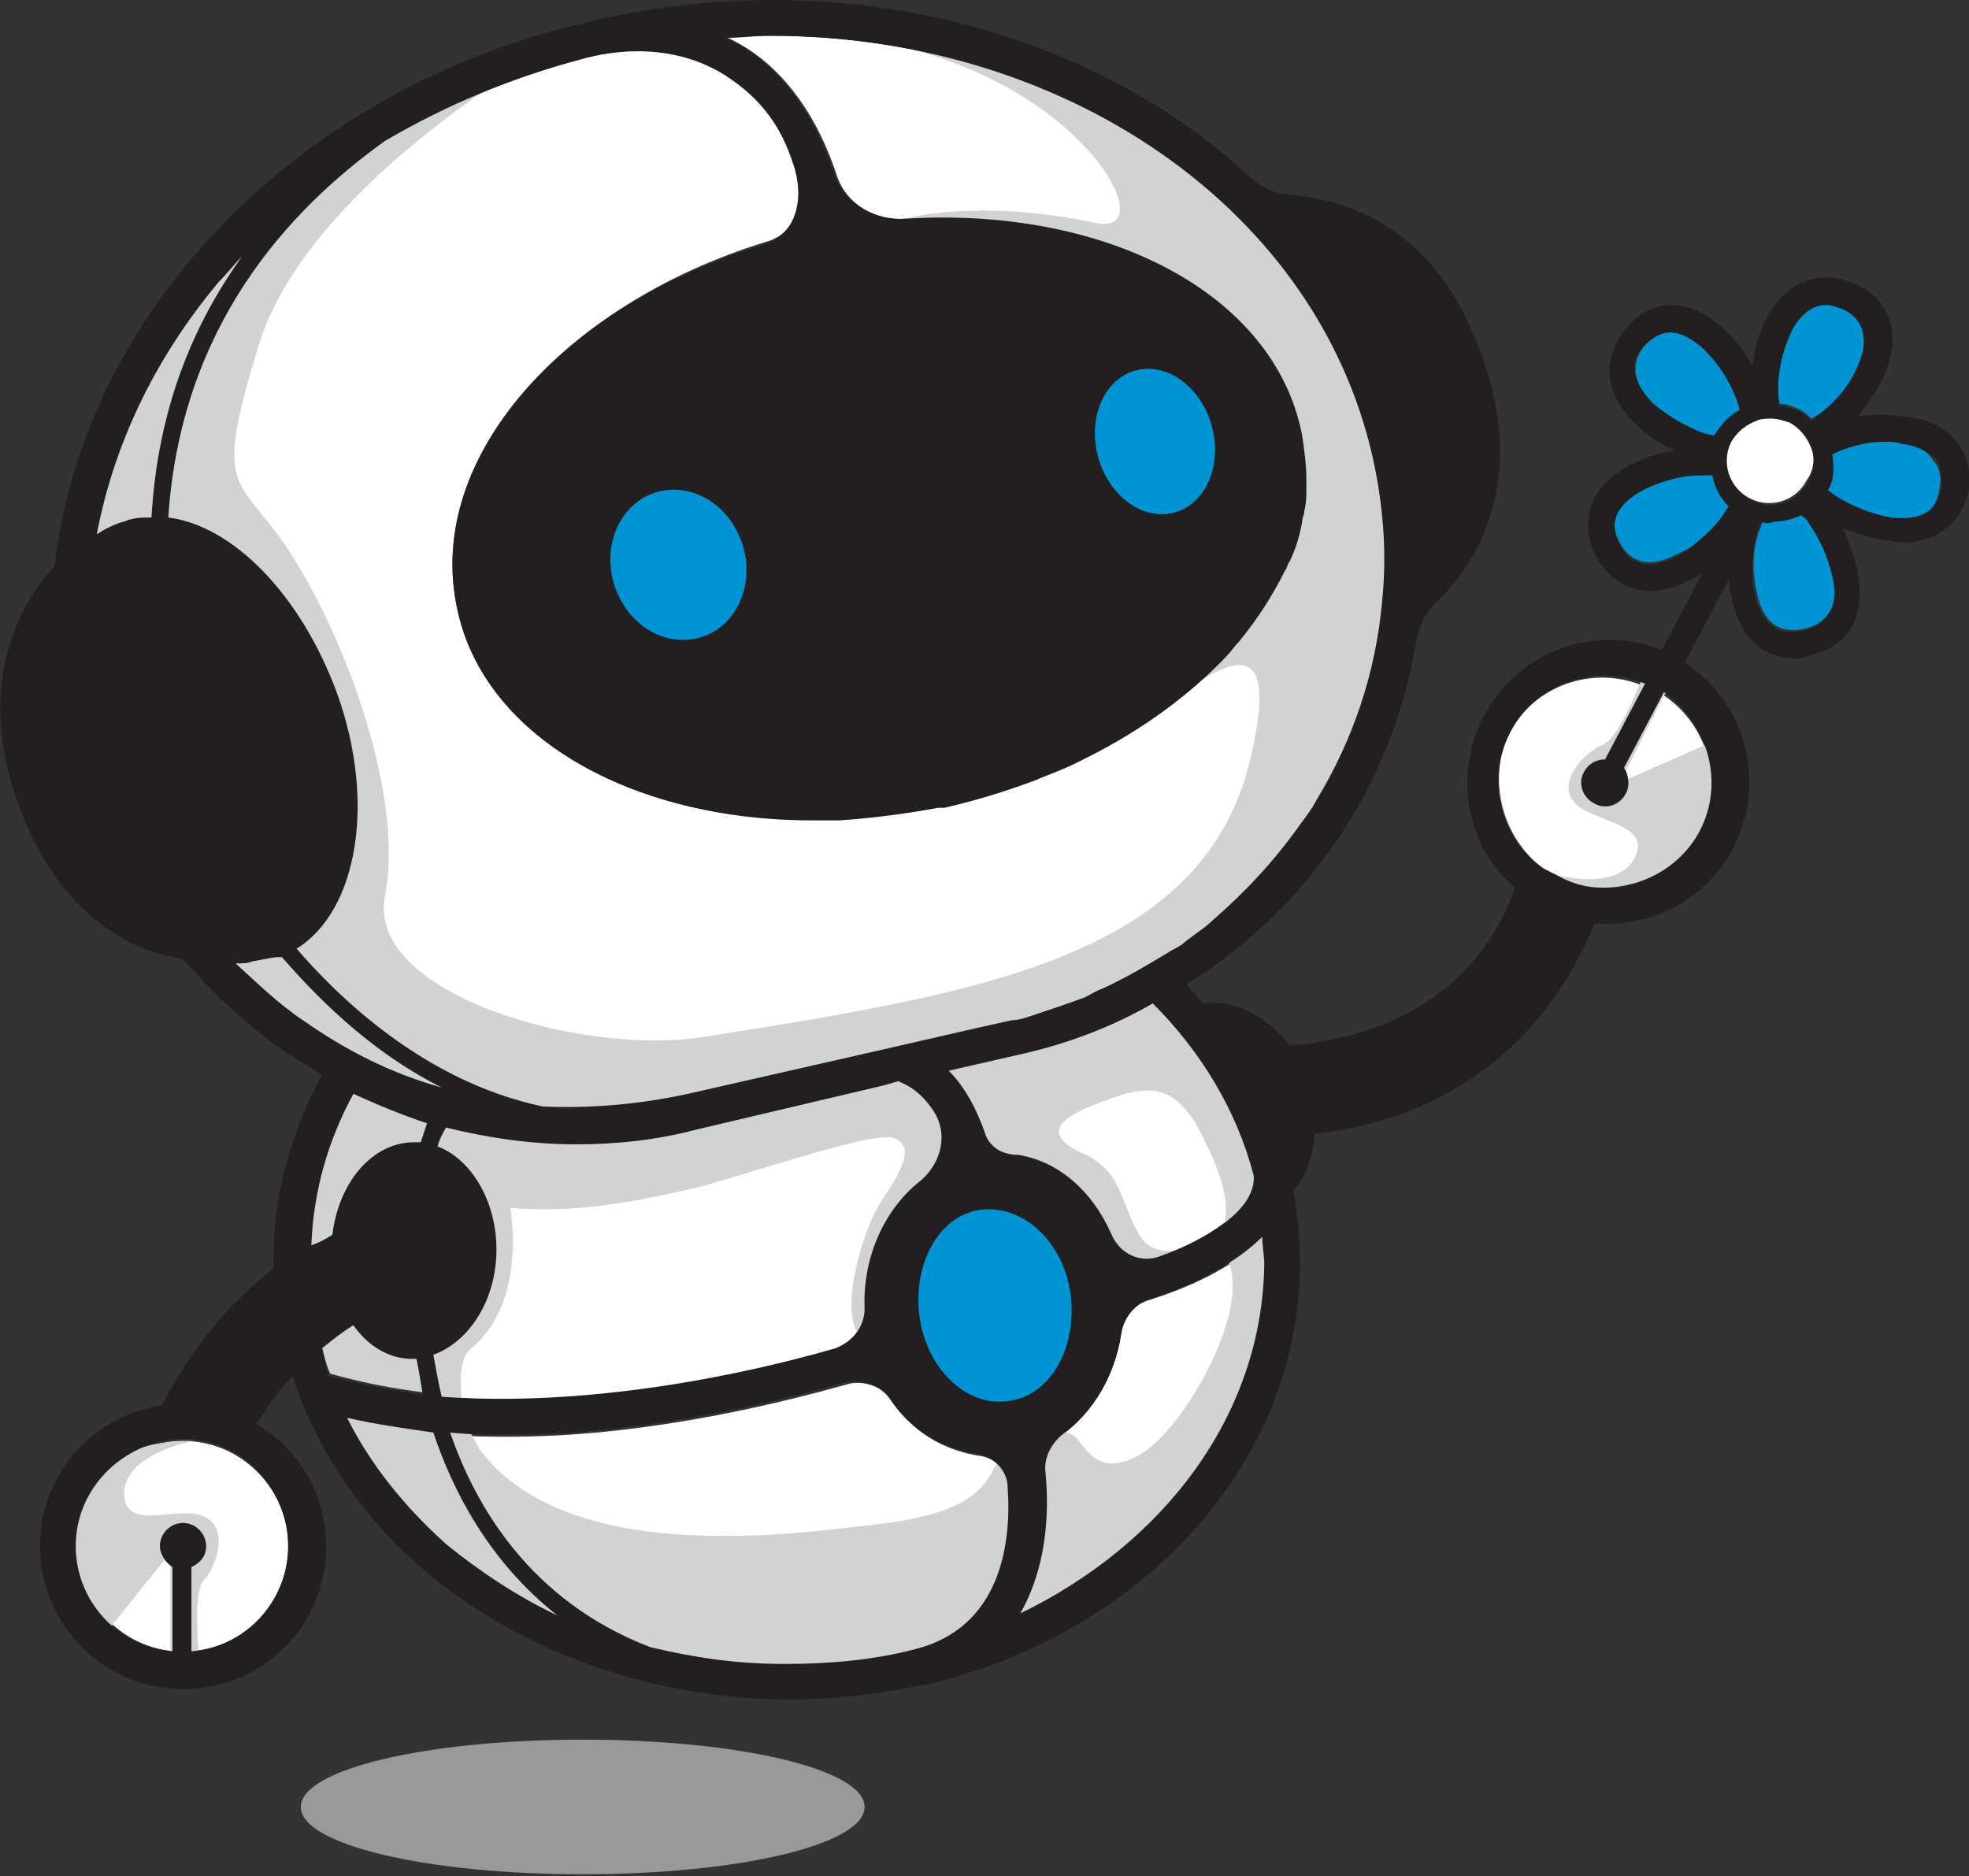 <?xml version="1.0" encoding="utf-8"?>
<!-- Generator: Adobe Illustrator 23.0.1, SVG Export Plug-In . SVG Version: 6.00 Build 0)  -->
<svg version="1.1" id="Layer_1" xmlns="http://www.w3.org/2000/svg" xmlns:xlink="http://www.w3.org/1999/xlink" x="0px" y="0px"
	 viewBox="0 0 93.6 89.2" style="enable-background:new 0 0 93.6 89.2;" xml:space="preserve">
<rect x="0" y="0" width="93.6" height="89.2" fill="#333333" stroke="none"/>
<style type="text/css">
	.st0{fill:#FFFFFF;}
	.st1{fill:#D0D2D3;}
	.st2{opacity:0.5;fill:#FFFFFF;}
	.st3{fill:#0094D4;}
	.st4{fill:#231F20;}
</style>
<g>
	<path class="st0" d="M36.7,1.7c-0.7,0-1.4,0-2.1,0.1c2.6,1.2,4.3,3.8,5.2,6.6c0.5,1.4,1.9,2.1,3.3,2c9.5-0.6,17.6,3.5,18.9,10.1
		c0.1,0.6,0.2,1.3,0.2,2c0,0.2,0,0.4,0,0.5c0,0.4-0.1,0.7-0.1,1.1c0,0.1-0.1,0.3-0.1,0.5c-0.1,0.6-0.3,1.3-0.6,1.9
		c-0.1,0.1-0.1,0.3-0.2,0.4c-0.5,1.2-1.3,2.3-2.2,3.4c-0.2,0.2-0.4,0.5-0.6,0.7c-1.7,1.9-4,3.5-6.6,4.8c-0.2,0.1-0.4,0.2-0.6,0.3
		c-0.6,0.3-1.3,0.6-1.9,0.8l0,0c-1.6,0.6-3,1-4.3,1.3l0,0c-0.1,0-0.2,0-0.3,0l0,0c-1.6,0.3-3.2,0.5-4.7,0.6h-0.1c-0.4,0-0.8,0-1.2,0
		c-8.6,0-15.7-4-17-10.1c-1.4-6.9,5-14.2,14.7-17.2c1.5-0.4,1.9-2,1.4-3.5c-0.5-1.7-1.3-3.1-3-4.3c-3.1-2.2-6.6-1.1-7.1-1
		c-3.4,0.9-6.5,2.2-9.4,3.9C13.7,10,8.6,15.5,8,24.6c3.1,0.4,6.3,3.7,8,8.3c1.9,5.2,1,10.4-1.9,12.2c1.9,2.3,6,6.3,11.7,7.5
		c2.3,0.1,4.6,0,6.9-0.6l8.9-2.1l0,0l4.8-1.1l1.8-0.4c0.3-0.1,0.6-0.1,0.9-0.2c0.9-0.2,1.8-0.5,2.6-0.9c0.3-0.1,0.6-0.2,0.8-0.4
		c1.1-0.5,2.1-1.1,3.1-1.7c0.3-0.2,0.5-0.3,0.8-0.5c0.5-0.3,0.9-0.7,1.4-1.1c1.6-1.3,3-2.8,4.1-4.5c0.3-0.4,0.5-0.8,0.8-1.2
		c1.7-2.8,2.8-6,3.1-9.4c0.2-1.9,0.1-3.7-0.2-5.6C63.5,10.5,51.1,1.7,36.7,1.7z"/>
	<g>
		<g>
			<path class="st0" d="M8.7,68.5c-2.8,0-5,2.3-5,5c0,2.6,2,4.8,4.6,5v-4c-0.4-0.2-0.7-0.5-0.7-1c0-0.6,0.5-1.1,1.1-1.1
				s1.1,0.5,1.1,1.1c0,0.4-0.3,0.8-0.7,1v4c2.6-0.2,4.6-2.4,4.6-5C13.7,70.8,11.5,68.5,8.7,68.5z"/>
		</g>
		<path class="st1" d="M9.2,68.5c0,0-3.3,0.6-3.3,2.5s2.7,0.5,3.8,1.1c1.2,0.5,0.6,2.4,0,3s-0.2,4-0.2,4H8.1v-5.3l-2.8,3.5
			c0,0-1.6-0.5-1.9-1.6C3.1,74.5,2,68.5,9.2,68.5z"/>
		<g>
			<path class="st0" d="M54.6,61.8c-0.7,0.2-1.2,0.9-1.3,1.6c-0.3,2-1.3,3.7-2.8,4.8c-0.6,0.4-0.9,1.1-0.8,1.8
				c0.2,2.1-0.1,4.7-1.2,6.7c6.9-3.3,11.5-9.4,11.6-16.6c0-0.4,0-0.9,0-1.3C58.6,60.3,56.3,61.3,54.6,61.8z"/>
			<path class="st0" d="M46.5,69.2c-1.2-0.2-2.9-0.8-4.1-2.6c-0.4-0.7-1.4-1-2.1-0.8c-3.9,1.1-10,2.5-16.1,2.5c-0.9,0-1.8,0-2.7-0.1
				c1.2,3.5,3.8,8,9.5,10.2c2,0.5,4.1,0.8,6.3,0.8c0.1,0,0.1,0,0.2,0c2.1,0,4.1-0.2,6.1-0.7c4-1,4.6-4.9,4.5-7.6
				C48,70,47.4,69.3,46.5,69.2z"/>
			<path class="st0" d="M52.7,58.7c0.4,0.9,1.5,1.4,2.4,1.1c2.2-0.9,4.5-2.2,4.4-3.8c-0.8-3.1-2.4-5.9-4.8-8.2c-1.9,1-4,1.8-6.2,2.4
				L45,51c0.6,0.6,1.2,1.5,1.7,2.9c0.2,0.6,0.8,1,1.4,1.2C50.2,55.4,51.8,56.8,52.7,58.7z"/>
			<path class="st0" d="M43.8,56.1c1-0.8,1.3-2.3,0.5-3.3c-0.7-1-1.4-1.2-1.6-1.3L42,51.6l0,0l0,0l-8.9,2.1
				c-1.9,0.4-3.8,0.7-5.7,0.7c-2.1,0-4.2-0.3-6.2-0.8c-0.1,0.2-0.2,0.5-0.3,0.9c1.6,0.6,2.8,2.6,2.8,4.9c0,2.4-1.3,4.4-3,5
				c0.1,0.5,0.2,1.2,0.4,2c6.8,0.6,14.1-1,18.7-2.3c0.8-0.2,1.4-1,1.4-1.9l0,0C41,59.7,42.1,57.4,43.8,56.1z"/>
			<path class="st1" d="M15.5,60.9c0,0,1.3-5.3,5.9-4s9.1,0.1,11.1-0.3c2-0.4,9-2.9,10-2.5s0.4,1.5-0.6,3s-2.3,6.2-0.6,6.7
				c1.7,0.6,5.8-9.9,7.8-7.6c2,2.3,1.6,3.6,3.5,4c2.9,0.7,4.5-1.1,4.5-1.1s-2.2,1.1-3-0.5c-0.9-1.6-0.8-3-2.7-3.8
				c-1.9-0.9-1.1-1.7,1.2-2.5c2.3-0.9,3.5-0.6,4.7,2c1.3,2.6,1.2,4,0.3,5s0.9-0.9,1,1.7s-2.6,7.2-4.5,8.2s-2.4-0.3-3-0.9
				s-3.2-0.3-3.7,1.2c-0.6,1.4-1.6,2.4-5.2,2.9c-3.6,0.4-15.1,2.3-19.4-3.5l-0.7-1.3l-6.2-1.2l0.3,1.9c0,0,6.6,10.8,20,11.7
				c13.4,0.9,22.3-9.1,23.6-13.5C61.1,62,61.2,54,58.9,51s-4.3-4.2-4.3-4.2s-22.7,7.1-26.2,6.9c-3.5-0.1-8.2-1.2-8.2-1.2l-3.9-1
				c0,0-3.3,4.7-2,9.6L15.5,60.9z"/>
			<path class="st1" d="M24.1,56.5c0,0,1.3,5.1-1.7,7.6c-0.8,0.6-0.4,2.7-0.4,2.7h-1.1L20,63.2l2.1-7.4L24.1,56.5z"/>
			<path class="st1" d="M19.8,64.5c-0.1,0-0.1,0-0.2,0c-1.1,0-2.1-0.6-2.8-1.6c-0.6,0.3-1.1,0.7-1.5,1.1c0.1,0.4,0.2,0.9,0.4,1.3
				c1.4,0.4,2.9,0.7,4.5,0.9C20,65.6,19.9,65,19.8,64.5z"/>
			<g>
				<path class="st0" d="M44.9,38.3c-2.7,0.6-4.6,0.6-5,0.6c1.5-0.1,3.1-0.3,4.7-0.6l0,0C44.7,38.3,44.8,38.3,44.9,38.3z"/>
				<path class="st0" d="M13.3,45.5L13.3,45.5C13.3,45.5,13.2,45.5,13.3,45.5c-0.1,0-0.1,0-0.1,0c-0.2,0-0.6,0.1-1.2,0.2
					c-0.2,0-0.5,0.1-0.8,0.1c1,1,2,1.9,3.2,2.7c2,1.4,4.2,2.5,6.5,3.2C17.3,49.8,14.7,47.1,13.3,45.5z"/>
				<path class="st0" d="M10.4,13.4c-3.1,3.6-5.1,7.7-5.8,12c0.7-0.4,1.2-0.5,1.3-0.5l0,0c0.4-0.1,0.8-0.2,1.3-0.2
					c0.3-5.1,2-9.2,4.3-12.4C11.1,12.6,10.7,13,10.4,13.4z"/>
			</g>
			<path class="st1" d="M25.7,2.6c0,0-11.1,6.3-13.4,13.8s-0.9,6,1.7,10.2s5.2,11.4,4.3,16s9.2,7.6,15.1,6.7
				c13.3-2.1,24-3.8,26.1-13.5c2-8.8-4.7-1-6.5-0.9C51.4,35,43,10.4,43,10.4s3.4-1,9.1,0.2c3.3,0.7-0.7-6.9-10.4-8.6
				c0,0,16.5,0.9,22.2,13S66.7,43,53,47.6s-23.2,6-23.2,6S16,55.4,8,43.3c-8.1-12.1-4.5-26,3.5-33.1C19.3,3.2,25.7,2.6,25.7,2.6z"/>
			<path class="st2" d="M41.1,85.9c0,1.8-6,3.2-13.4,3.2s-13.4-1.4-13.4-3.2s6-3.2,13.4-3.2C35.1,82.7,41.1,84.1,41.1,85.9z"/>
			<g>
				<path class="st0" d="M74,41.7c2.5,1.3,5.5,0.3,6.8-2.1c1.2-2.3,0.4-5.2-1.8-6.6l-1.9,3.6c0.3,0.3,0.3,0.8,0.1,1.2
					c-0.3,0.5-0.9,0.7-1.5,0.5c-0.5-0.3-0.7-0.9-0.5-1.5c0.2-0.4,0.6-0.6,1-0.6l1.9-3.6c-2.4-1-5.2,0-6.4,2.3
					C70.6,37.4,71.6,40.4,74,41.7z"/>
				<path class="st1" d="M73.6,41.5c0,0,3.2,1,4.1-0.7s-2.1-1.7-2.9-2.7s0.6-2.4,1.4-2.7s2-3.5,2-3.5l1.2,0.6L77,37.2l4.1-1.8
					c0,0,1.2,1.2,0.9,2.3C81.7,38.9,80,44.8,73.6,41.5z"/>
			</g>
		</g>
		<g>
			<path class="st3" d="M84.6,19.2c0.3,0,0.6,0.1,0.8,0.2c0.3,0.1,0.5,0.3,0.7,0.5c0.8-0.4,1.7-1.3,2.2-2.5c0.4-0.9,0.7-2.1-0.7-2.8
				c-0.3-0.1-0.6-0.2-0.8-0.2c-0.8,0-1.4,0.7-1.7,1.4C84.6,17,84.4,18.3,84.6,19.2z"/>
			<path class="st3" d="M78.6,19.2c0.7,0.6,1.6,1.1,2.4,1.4c0.2,0.1,0.4,0.1,0.5,0.1c0.3-0.5,0.7-1,1.2-1.2c-0.2-0.9-0.8-2-1.7-2.9
				c-0.6-0.5-1.1-0.8-1.6-0.8l0,0c-0.4,0-0.8,0.2-1.2,0.6C77.3,17.5,77.9,18.5,78.6,19.2z"/>
			<path class="st3" d="M81.9,24.5c0.1-0.2,0.2-0.3,0.3-0.5c-0.4-0.4-0.7-0.9-0.8-1.5c-0.1,0-0.3,0-0.5,0h-0.1
				c-0.9,0-1.9,0.3-2.7,0.7c-0.9,0.5-1.8,1.3-1.1,2.6c0.7,1.3,1.9,1,2.8,0.5C80.6,26,81.4,25.3,81.9,24.5z"/>
			<path class="st3" d="M90.3,21c-0.3,0-0.5,0-0.8,0c-1,0-1.9,0.2-2.5,0.6c0.1,0.6,0,1.2-0.2,1.7c0.6,0.6,1.8,1.2,3,1.4
				c1,0.1,2.2,0,2.4-1.5c0.1-0.5,0-1-0.3-1.3C91.6,21.4,91.1,21.1,90.3,21z"/>
			<path class="st4" d="M93,21c-0.5-0.7-1.4-1.1-2.5-1.2c-0.7-0.1-1.4-0.1-2.2,0c0.5-0.6,0.9-1.2,1.2-1.8c1.1-2.3,0.1-3.9-1.3-4.5
				c-1.3-0.6-3.2-0.5-4.3,1.8c-0.3,0.6-0.5,1.3-0.6,2.1c-0.4-0.7-0.8-1.3-1.3-1.7c-0.8-0.8-1.7-1.2-2.5-1.2l0,0
				c-0.8,0-1.5,0.3-2.1,1c-1,1.1-1.5,2.9,0.4,4.7c0.5,0.5,1.1,0.9,1.8,1.2c-0.7,0.1-1.5,0.4-2.1,0.7c-2.3,1.2-2.3,3.1-1.6,4.4
				c0.5,0.9,1.4,1.6,2.6,1.6c0.6,0,1.2-0.2,2-0.6c0.1-0.1,0.2-0.1,0.4-0.2L79,30.9c-3.2-1.3-6.9,0.1-8.5,3.2
				c-1.4,2.8-0.8,6.1,1.5,8.1c-0.7,2.2-3.2,6.9-10.7,7.5c-1.1-1.4-2.6-2.2-4.1-2c-0.3-0.3-0.5-0.6-0.8-0.9
				c5.8-3.6,9.8-9.5,10.9-16.2c0.2-1.1,0.6-1.6,1.2-2.2l0,0c2.2-2.2,4.2-6.5,1.5-12.6c-2.1-4.9-5.7-6.2-8.3-6.5
				c-0.9-0.1-1.4-0.1-2.4-1c-7-6.4-17.6-9.6-28.7-7.8c-1.1,0.2-2.2,0.4-3.2,0.7c-0.1,0-0.1,0-0.1,0c-3.6,0.9-7,2.3-10.1,4.2
				s-5.8,4.2-8.1,6.9c-3.7,4.4-5.9,9.4-6.5,14.6c-2.1,2.3-3.9,6.5-1.3,12.4c1.9,4.3,4.9,5.9,7.4,6.3c0.3,0.4,0.7,0.7,1,1.1
				c1.1,1.1,2.3,2.2,3.7,3.2c0.6,0.4,1.3,0.8,1.9,1.2c-1.4,2.6-2.3,5.6-2.3,8.7c0,0.2,0,0.4,0,0.5c-2.7,2.1-4.3,4.6-5.3,6.5
				c-3.3,0.5-5.8,3.3-5.8,6.7c0,3.7,3,6.8,6.8,6.8s6.8-3,6.8-6.8c0-2.5-1.3-4.6-3.3-5.8c0.4-0.7,1-1.5,1.7-2.3
				c1.1,3.4,3.2,6.6,6.2,9.2c4.6,3.9,10.7,6.1,17.2,6.2h0.2c2.2,0,4.4-0.3,6.4-0.7l0,0H44c10.2-2.4,17.7-10.4,17.8-19.9
				c0-1.2-0.1-2.4-0.3-3.6c0.6-0.7,0.9-1.6,1-2.7c8.6-1,12-6.8,13.3-10c2.7,0.2,5.3-1.1,6.6-3.6c1.6-3.1,0.6-6.9-2.3-8.8l2.1-4
				c0,0.3,0,0.6,0.1,0.8c0.4,2.2,1.7,3,3,3c0.2,0,0.4,0,0.6-0.1c0.9-0.2,1.6-0.6,2-1.2c0.5-0.7,0.6-1.6,0.4-2.8
				c-0.1-0.7-0.4-1.4-0.7-2.1c0.7,0.3,1.4,0.5,2.1,0.6c0.3,0,0.5,0.1,0.7,0.1c2,0,3-1.3,3.2-2.6C93.7,22.4,93.5,21.6,93,21z
				 M13.7,73.5c0,2.6-2,4.8-4.6,5v-4c0.4-0.2,0.7-0.5,0.7-1c0-0.6-0.5-1.1-1.1-1.1s-1.1,0.5-1.1,1.1c0,0.4,0.3,0.8,0.6,1v4
				c-2.6-0.2-4.6-2.4-4.6-5c0-2.1,1.3-3.9,3.2-4.7c0.6-0.2,1.2-0.4,1.9-0.4c1,0,1.9,0.3,2.7,0.8C12.8,70.2,13.7,71.7,13.7,73.5z
				 M5.9,24.8L5.9,24.8c-0.1,0-0.7,0.2-1.3,0.6c0.8-4.2,2.7-8.3,5.8-12c0.4-0.4,0.7-0.8,1.1-1.2c-2.3,3.2-4,7.2-4.3,12.4
				C6.8,24.6,6.3,24.6,5.9,24.8z M8,24.6C8.6,15.5,13.7,10,18.3,6.7c2.9-1.7,6-3,9.4-3.9c0.4-0.1,4-1.2,7.1,1c1.7,1.2,2.5,2.6,3,4.3
				c0.4,1.5,0,3-1.4,3.5c-9.7,2.9-16.1,10.2-14.7,17.2C22.9,35,30,39,38.6,39c0.4,0,0.8,0,1.2,0h0.1c1.5-0.1,3.1-0.3,4.7-0.6l0,0
				c0.1,0,0.2,0,0.3,0l0,0c1.3-0.3,2.7-0.7,4.3-1.3l0,0c0.7-0.3,1.3-0.5,1.9-0.8c0.2-0.1,0.4-0.2,0.6-0.3c2.6-1.3,4.9-3,6.6-4.8
				c0.2-0.2,0.4-0.5,0.6-0.7c0.9-1.1,1.6-2.2,2.2-3.4c0.1-0.1,0.1-0.3,0.2-0.4c0.3-0.6,0.5-1.3,0.6-1.9c0-0.2,0.1-0.3,0.1-0.5
				c0.1-0.4,0.1-0.7,0.1-1.1c0-0.2,0-0.4,0-0.5c0-0.6-0.1-1.3-0.2-2C60.6,13.9,52.5,9.8,43,10.4c-1.4,0.1-2.8-0.7-3.3-2
				c-0.9-2.8-2.6-5.4-5.2-6.6c0.7,0,1.4-0.1,2.1-0.1C51,1.7,63.4,10.4,65.5,23c0.3,1.8,0.4,3.7,0.2,5.6c-0.3,3.4-1.4,6.6-3.1,9.4
				c-0.2,0.4-0.5,0.8-0.8,1.2c-1.2,1.7-2.6,3.2-4.1,4.5c-0.4,0.4-0.9,0.7-1.4,1.1c-0.2,0.2-0.5,0.3-0.8,0.5c-1,0.6-2,1.2-3.1,1.7
				c-0.3,0.1-0.6,0.3-0.8,0.4c-0.8,0.3-1.7,0.6-2.6,0.9c-0.3,0.1-0.6,0.2-0.9,0.2l-1.8,0.4L41.5,50l0,0l-8.8,2
				c-2.3,0.5-4.6,0.7-6.9,0.6c-5.7-1.2-9.8-5.3-11.7-7.5c2.9-1.8,3.8-7,1.9-12.2C14.3,28.3,11.1,25,8,24.6z M20.8,54.5
				c0.1-0.4,0.3-0.7,0.4-0.9c2,0.5,4.1,0.8,6.2,0.8c1.9,0,3.8-0.2,5.7-0.7l8.9-2.1l0,0l0.7-0.2c0.2,0.1,0.9,0.3,1.6,1.3
				c0.8,1.1,0.5,2.5-0.5,3.4c-1.7,1.3-2.8,3.6-2.7,6.1l0,0c0,0.9-0.6,1.6-1.4,1.9c-4.5,1.3-11.8,2.8-18.7,2.3
				c-0.2-0.8-0.3-1.5-0.4-2c1.7-0.6,3-2.6,3-5C23.6,57.1,22.4,55.1,20.8,54.5z M14.4,48.5c-1.2-0.8-2.2-1.8-3.2-2.7
				c0.3,0,0.6,0,0.8-0.1c0.6-0.1,1-0.2,1.2-0.2c0,0,0,0,0.1,0c0,0,0,0,0.1,0l0,0c1.4,1.6,4,4.4,7.6,6.2C18.5,51,16.4,49.9,14.4,48.5
				z M16.8,52c1.1,0.5,2.3,1,3.5,1.4c-0.1,0.3-0.2,0.6-0.3,0.9c-0.1,0-0.2,0-0.3,0c-2,0-3.6,1.9-3.9,4.4c-0.3,0.2-0.7,0.4-1,0.5
				C14.9,56.6,15.6,54.2,16.8,52z M15.3,64.1c0.5-0.4,1-0.8,1.5-1.1c0.7,1,1.7,1.6,2.8,1.6c0.1,0,0.1,0,0.2,0
				c0.1,0.5,0.2,1.1,0.3,1.7c-1.5-0.2-3-0.5-4.5-0.9C15.5,64.9,15.4,64.5,15.3,64.1z M21.2,73.4c-2-1.8-3.6-3.8-4.7-6
				c1.3,0.3,2.7,0.5,4.1,0.7c0.9,2.7,2.6,6.1,5.9,8.7C24.6,75.9,22.8,74.7,21.2,73.4z M43.5,78.4c-1.9,0.5-4,0.7-6.1,0.7h-0.2
				c-2.2,0-4.2-0.3-6.3-0.8c-5.7-2.2-8.3-6.7-9.5-10.2c0.9,0.1,1.8,0.1,2.7,0.1c6.2,0,12.2-1.4,16.1-2.5c0.8-0.2,1.7,0.2,2.1,0.8
				c1.2,1.8,2.9,2.4,4.1,2.6c0.8,0.1,1.5,0.8,1.5,1.6C48.1,73.5,47.5,77.4,43.5,78.4z M46.8,53.8c-0.5-1.4-1.1-2.3-1.7-2.9l3.5-0.8
				c2.2-0.5,4.3-1.3,6.2-2.4c2.3,2.3,4,5.1,4.8,8.2c0.1,1.6-2.2,3-4.4,3.8c-1,0.4-2-0.1-2.4-1.1c-0.9-2-2.5-3.4-4.4-3.7
				C47.6,54.9,47,54.5,46.8,53.8z M48.5,76.7c1.2-2.1,1.4-4.6,1.2-6.7c-0.1-0.7,0.3-1.4,0.8-1.8c1.4-1,2.5-2.8,2.8-4.8
				c0.1-0.7,0.6-1.4,1.3-1.6c1.8-0.6,4-1.6,5.4-3c0,0.4,0.1,0.9,0.1,1.3C60,67.3,55.3,73.4,48.5,76.7z M80.8,39.5
				c-0.9,1.7-2.7,2.7-4.6,2.7c-0.8,0-1.5-0.2-2.2-0.6c-0.2-0.1-0.4-0.2-0.6-0.3c-2.1-1.4-2.8-4.2-1.6-6.5c1.2-2.3,4-3.3,6.4-2.3
				l-1.9,3.6c-0.4,0-0.8,0.2-1,0.6c-0.3,0.5-0.1,1.2,0.5,1.5c0.5,0.3,1.2,0.1,1.5-0.5c0.2-0.4,0.1-0.9-0.1-1.2l1.9-3.6
				C81.2,34.4,82,37.2,80.8,39.5z M85.1,15.9c0.3-0.7,0.9-1.4,1.7-1.4c0.3,0,0.5,0.1,0.8,0.2c1.3,0.6,1.1,1.9,0.7,2.8
				c-0.5,1.1-1.5,2-2.2,2.5c-0.2-0.2-0.4-0.4-0.7-0.5c-0.3-0.1-0.6-0.2-0.8-0.2C84.4,18.3,84.6,17,85.1,15.9z M78.6,19.2
				c-0.7-0.7-1.4-1.8-0.4-2.8c0.4-0.4,0.8-0.6,1.2-0.6c0.5,0,1.1,0.3,1.6,0.8c0.9,0.9,1.5,2,1.7,2.9c-0.5,0.3-0.9,0.7-1.2,1.2
				c-0.2,0-0.4-0.1-0.5-0.1C80.2,20.3,79.3,19.8,78.6,19.2z M81.9,24.5c-0.5,0.7-1.3,1.4-2.1,1.9c-0.9,0.5-2.1,0.8-2.8-0.5
				c-0.7-1.3,0.2-2.1,1.1-2.6c0.8-0.4,1.8-0.7,2.7-0.7h0.1c0.2,0,0.3,0,0.5,0c0.1,0.6,0.4,1.1,0.8,1.5C82.1,24.2,82,24.4,81.9,24.5z
				 M83.3,23.8c-1-0.5-1.4-1.7-0.9-2.7c0.2-0.5,0.6-0.8,1.2-1C83.7,20,84,20,84.2,20c0.3,0,0.6,0.1,0.9,0.2c0.5,0.2,0.9,0.6,1,1.1
				c0.2,0.5,0.1,1.1-0.1,1.5C85.5,23.9,84.3,24.3,83.3,23.8z M86.8,29.3c-0.2,0.4-0.6,0.6-1.2,0.7c-1.5,0.3-2-0.9-2.2-1.8
				s-0.1-1.9,0.1-2.8c0.1-0.2,0.1-0.4,0.2-0.5c0.1,0,0.2,0,0.3,0c0.5,0,0.9-0.1,1.3-0.3c0.1,0.1,0.3,0.3,0.4,0.4
				c0.5,0.7,1,1.7,1.1,2.6C87.1,28.3,87.1,28.9,86.8,29.3z M92.3,23.1c-0.2,1.5-1.4,1.6-2.4,1.5c-1.2-0.2-2.4-0.8-3-1.3
				c0.3-0.5,0.3-1.1,0.2-1.7c0.6-0.3,1.5-0.6,2.5-0.6c0.3,0,0.5,0,0.8,0.1c0.8,0.1,1.3,0.4,1.7,0.8C92.2,22.1,92.3,22.6,92.3,23.1z"
				/>
			<path class="st3" d="M83.8,24.8c-0.1,0.2-0.1,0.3-0.2,0.5c-0.3,0.9-0.3,1.9-0.1,2.8c0.2,1,0.7,2.1,2.2,1.8
				c0.5-0.1,0.9-0.3,1.2-0.7c0.3-0.4,0.4-1,0.2-1.8c-0.2-0.9-0.6-1.8-1.1-2.5c-0.1-0.2-0.2-0.3-0.4-0.4c-0.4,0.2-0.9,0.3-1.3,0.3
				C84.1,24.9,83.9,24.9,83.8,24.8z"/>
			<path class="st0" d="M86.1,21.3c-0.2-0.5-0.5-0.9-1-1.2c-0.3-0.1-0.6-0.2-0.9-0.2c-0.2,0-0.5,0-0.7,0.1c-0.5,0.2-0.9,0.5-1.2,1
				c-0.5,1-0.1,2.2,0.9,2.7s2.2,0.1,2.7-0.9C86.2,22.4,86.3,21.8,86.1,21.3z"/>
		</g>
		<g>
			<path class="st3" d="M31.2,23.4c-1.7,0.5-2.6,2.5-2,4.4s2.4,3,4.1,2.5c1.7-0.5,2.6-2.5,2-4.4S32.9,22.9,31.2,23.4z"/>
		</g>
		<g>
			<ellipse transform="matrix(0.964 -0.266 0.266 0.964 -3.607 15.348)" class="st3" cx="54.9" cy="21" rx="2.8" ry="3.5"/>
		</g>
	</g>
	<path class="st3" d="M50.9,61.6c0.3,2.5-1,4.8-3,5c-2,0.3-3.9-1.6-4.2-4.1s1-4.8,3-5S50.6,59.1,50.9,61.6z"/>
</g>
</svg>
